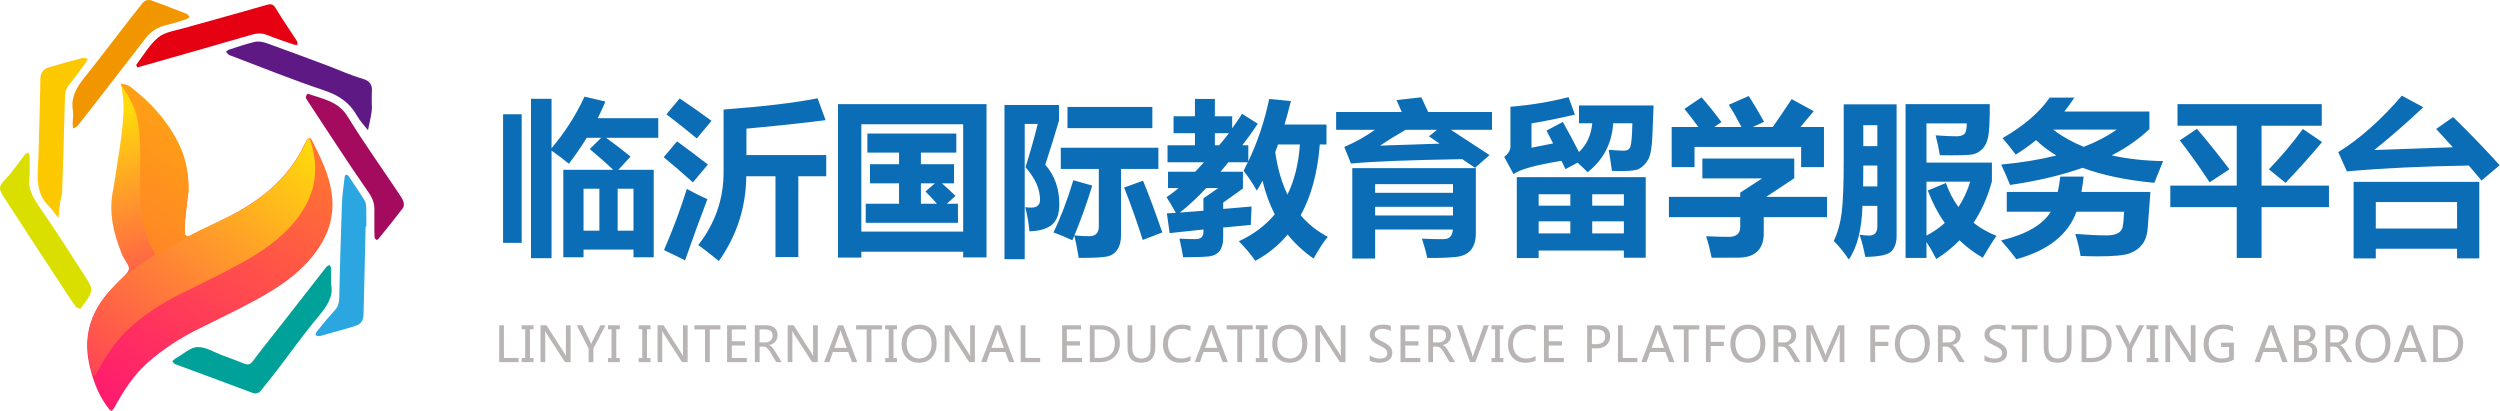 <svg width="359" height="59" viewBox="0 0 359 59" fill="none" xmlns="http://www.w3.org/2000/svg">
<path d="M80.891 24.379H88.062C87.031 23.41 85.906 22.418 84.688 21.402L86.34 19.785H84.254C83.488 21.043 82.633 22.285 81.688 23.512C80.984 22.926 80.156 22.297 79.203 21.625V37.082H76.25V14.184H79.203V21.285C81.102 19.043 82.68 16.574 83.938 13.879L86.938 14.582C86.602 15.387 86.234 16.184 85.836 16.973H94.531V19.785H87.031C88.156 20.59 89.328 21.488 90.547 22.48L88.801 24.379H93.875V36.941H90.969V35.84H83.797V36.941H80.891V24.379ZM83.797 33.121H86.07V27.098H83.797V33.121ZM90.969 27.098H88.695V33.121H90.969V27.098ZM72.242 16.41H74.914V34.879H72.242V16.41ZM118.648 25.316H114.641V36.918H111.359V25.316H107.164C107.117 29.785 105.805 33.84 103.227 37.48C102.102 36.559 101.117 35.793 100.273 35.184C102.695 32.074 103.906 28.59 103.906 24.73V15.73C109.703 15.293 114.203 14.754 117.406 14.113L118.555 17.254C115.273 17.676 111.484 18.082 107.188 18.473V22.27H118.648V25.316ZM98.633 27.121C99.602 27.668 100.586 28.16 101.586 28.598C100.508 31.41 99.438 34.34 98.375 37.387C97.734 37.059 96.727 36.566 95.352 35.91C96.633 32.957 97.727 30.027 98.633 27.121ZM97.227 20.301C98.648 21.332 100.125 22.441 101.656 23.629L99.5 26.184C97.859 24.715 96.461 23.512 95.305 22.574L97.227 20.301ZM97.602 14.137C98.945 15.027 100.469 16.098 102.172 17.348L100.062 19.879C98.703 18.754 97.25 17.598 95.703 16.41L97.602 14.137ZM120.336 36.988V14.957H141.664V36.965H138.312V36.145H123.688V36.988H120.336ZM138.312 17.84H123.688V33.262H138.312V17.84ZM137 26.324H135.254C135.902 26.887 136.555 27.488 137.211 28.129L135.969 29.254H137.562V31.996H124.32V29.254H129.102V26.324H124.93V23.582H129.102V21.918H124.555V19.176H137.328V21.918H132.242V23.582H137V26.324ZM132.898 27.496L134.258 26.324H132.242V29.254H134.539C133.922 28.551 133.375 27.965 132.898 27.496ZM150.102 23.652C151.445 25.184 152.117 27.074 152.117 29.324C152.117 30.707 151.762 31.691 151.051 32.277C150.34 32.863 149.266 33.176 147.828 33.215C147.703 31.934 147.5 30.777 147.219 29.746C147.531 29.793 147.812 29.816 148.062 29.816C148.922 29.816 149.352 29.441 149.352 28.691C149.352 27.16 148.656 25.598 147.266 24.004C147.953 21.816 148.539 19.746 149.023 17.793H147.148V37.223H144.242V15.074H152.07V17.324C151.539 19.152 150.883 21.262 150.102 23.652ZM153.289 15.355H165.477V18.402H153.289V15.355ZM154.133 25.879L156.852 26.652C156.031 29.285 155.176 31.668 154.285 33.801C154.996 33.879 155.703 33.918 156.406 33.918C157.328 33.918 157.789 33.449 157.789 32.512V24.262H152.328V21.215H166.344V24.262H160.977V33.801C160.977 34.66 160.801 35.344 160.449 35.852C160.105 36.367 159.633 36.691 159.031 36.824C158.438 36.965 157.062 37.035 154.906 37.035C154.719 35.871 154.508 34.805 154.273 33.836L153.992 34.504C153.07 34.066 152.164 33.691 151.273 33.379C152.305 31.27 153.258 28.77 154.133 25.879ZM164.141 25.949C165 28.043 165.922 30.52 166.906 33.379L164.094 34.457C163.219 31.707 162.328 29.199 161.422 26.934L164.141 25.949ZM178.484 24.66V27.074L175.648 29.09V30.004C177.039 29.895 178.398 29.777 179.727 29.652C179.664 30.793 179.625 31.676 179.609 32.301C178.219 32.426 176.898 32.551 175.648 32.676V34.27C175.617 35.816 174.93 36.668 173.586 36.824C172.742 36.902 171.516 36.941 169.906 36.941C169.75 36.051 169.57 35.16 169.367 34.27C170.367 34.316 171.156 34.34 171.734 34.34C172.453 34.324 172.812 33.98 172.812 33.309V32.957C171.062 33.129 169.445 33.301 167.961 33.473L167.562 30.637C168 30.621 168.43 30.598 168.852 30.566C168.383 29.723 167.938 28.973 167.516 28.316C168.188 27.863 168.766 27.426 169.25 27.004H167.727V24.66H171.641C172.031 24.254 172.445 23.801 172.883 23.301H167.656V20.863H171.594V19.129H168.523V16.691H171.594V14.207H174.453V16.691H176.938V18.426C177.375 17.832 177.852 17.137 178.367 16.34L180.617 17.77C179.852 18.926 179.109 19.957 178.391 20.863H179.258V23.184C180.602 20.34 181.602 17.348 182.258 14.207L185.375 14.512C185.078 15.699 184.773 16.824 184.461 17.887H190.484V20.746H189.523C189.211 24.762 188.297 28.152 186.781 30.918C187.859 32.184 189.156 33.215 190.672 34.012C190.109 34.652 189.43 35.691 188.633 37.129C187.211 36.145 185.969 34.996 184.906 33.684C183.625 35.215 182.078 36.473 180.266 37.457C179.562 36.457 178.773 35.52 177.898 34.645C179.992 33.676 181.711 32.387 183.055 30.777C182.305 29.324 181.719 27.715 181.297 25.949C181.031 26.465 180.758 26.941 180.477 27.379C179.961 26.441 179.328 25.488 178.578 24.52C178.781 24.129 178.984 23.723 179.188 23.301H176.398C176.008 23.77 175.633 24.223 175.273 24.66H178.484ZM183.125 21.848C183.453 24.16 184.039 26.191 184.883 27.941C185.883 25.895 186.477 23.496 186.664 20.746H183.523C183.398 21.121 183.266 21.488 183.125 21.848ZM176.469 19.129H174.453V20.863H175.062C175.531 20.332 176 19.754 176.469 19.129ZM169.438 30.52L172.812 30.262V28.48L174.945 27.004H173.211C171.977 28.332 170.719 29.504 169.438 30.52ZM197.469 37.129H194.188V24.145H211.93V33.496C211.93 35.559 210.984 36.691 209.094 36.895C207.75 37.02 206.367 37.066 204.945 37.035C204.789 36.254 204.539 35.332 204.195 34.27C205.367 34.332 206.398 34.355 207.289 34.34C208.133 34.34 208.578 33.879 208.625 32.957H197.469V37.129ZM191.867 16.082H201.289C201.039 15.52 200.789 14.949 200.539 14.371L204.102 13.973C204.367 14.535 204.695 15.238 205.086 16.082H214.25V18.637H208.344C210.828 20.262 212.68 21.473 213.898 22.27L211.812 24.098C211.234 23.707 210.625 23.293 209.984 22.855C202.266 22.98 196.938 23.191 194 23.488L193.039 21.098C194.57 20.457 196.039 19.637 197.445 18.637H191.867V16.082ZM205.203 19.574L206.352 18.637H201.852C200.492 19.418 199.266 20.176 198.172 20.91C200.266 20.848 203.117 20.754 206.727 20.629C206.227 20.285 205.719 19.934 205.203 19.574ZM197.469 27.684H208.648V26.441H197.469V27.684ZM197.469 30.941H208.648V29.699H197.469V30.941ZM216.898 15.332C219.867 15.082 222.648 14.621 225.242 13.949L226.156 16.457C224.109 16.941 222.031 17.363 219.922 17.723V21.215L223.027 20.594C222.715 19.969 222.398 19.355 222.078 18.754L224.422 17.512C225.188 18.863 225.961 20.305 226.742 21.836C227.844 20.805 228.48 19.426 228.652 17.699H226.742V15.145H237.453L237.289 19.328C237.227 21.125 237.02 22.324 236.668 22.926C236.324 23.52 235.895 23.957 235.379 24.238C234.863 24.52 233.562 24.621 231.477 24.543C231.32 23.434 231.164 22.426 231.008 21.52C232.102 21.598 232.832 21.637 233.199 21.637C233.684 21.637 233.996 21.434 234.137 21.027C234.277 20.613 234.367 19.504 234.406 17.699H231.652C231.465 20.613 230.242 22.957 227.984 24.73C227.5 24.246 227.02 23.789 226.543 23.359L224.797 24.285L224.234 23.09C220.445 23.715 218.148 24.355 217.344 25.012L216.008 22.527C216.539 22.137 216.836 21.676 216.898 21.145V15.332ZM217.812 25.434H236.328V37.012H233.188V35.98H220.953V37.059H217.812V25.434ZM233.188 27.895H228.641V29.535H233.188V27.895ZM220.953 29.535H225.5V27.895H220.953V29.535ZM228.641 33.52H233.188V31.785H228.641V33.52ZM220.953 33.52H225.5V31.785H220.953V33.52ZM244.344 13.973C245.281 15.035 246.234 16.223 247.203 17.535L246.16 18.238H250.074C249.418 16.98 248.812 15.918 248.258 15.051L251.117 13.785C251.742 14.738 252.477 15.973 253.32 17.488L251.703 18.238H254.574C255.645 16.699 256.547 15.363 257.281 14.23L260.445 15.965L258.547 18.238H261.922V24.004H258.641V21.098H243.336V24.004H240.055V18.238H243.887C243.199 17.293 242.531 16.426 241.883 15.637L244.344 13.973ZM239.656 28.27H249.898V27.66L253.039 25.621H244.461V22.762H257.656V25.598L253.625 28.27H262.367V31.176H253.273V33.566C253.273 34.645 252.973 35.484 252.371 36.086C251.77 36.688 250.848 36.992 249.605 37C248.371 37.008 247.102 37.012 245.797 37.012C245.578 35.934 245.312 34.902 245 33.918C246.188 33.98 247.273 34.012 248.258 34.012C249.352 34.012 249.898 33.535 249.898 32.582V31.176H239.656V28.27ZM286.039 23.348V26.043C285.43 28.277 284.551 30.262 283.402 31.996C284.363 32.754 285.461 33.379 286.695 33.871C286.07 34.762 285.414 35.809 284.727 37.012C283.5 36.309 282.387 35.473 281.387 34.504C280.402 35.52 279.289 36.418 278.047 37.199C277.633 36.371 277.164 35.555 276.641 34.75V37.035H273.641V14.957H285.734C285.734 17.355 285.656 18.922 285.5 19.656C285.352 20.383 285.078 20.957 284.68 21.379C284.281 21.793 283.805 22.059 283.25 22.176C282.695 22.285 281.133 22.324 278.562 22.293C278.422 21.371 278.219 20.418 277.953 19.434C279.305 19.527 280.305 19.574 280.953 19.574C281.398 19.574 281.754 19.48 282.02 19.293C282.293 19.098 282.43 18.574 282.43 17.723H276.641V23.348H286.039ZM279.43 26.277C279.891 27.574 280.492 28.727 281.234 29.734C281.945 28.664 282.508 27.449 282.922 26.09H276.641V33.836C277.617 33.32 278.492 32.715 279.266 32.02C278.297 30.645 277.484 29.09 276.828 27.355L279.43 26.277ZM265.484 37.27C264.828 36.27 264.109 35.379 263.328 34.598C263.914 33.363 264.297 31.98 264.477 30.449C264.664 28.918 264.758 26.426 264.758 22.973V14.98H272.352V33.918C272.352 34.793 272.121 35.5 271.66 36.039C271.199 36.578 269.93 36.863 267.852 36.895C267.648 35.754 267.375 34.691 267.031 33.707C267.547 33.785 268.023 33.824 268.461 33.824C269.211 33.824 269.586 33.371 269.586 32.465V29.559H267.453C267.344 32.973 266.688 35.543 265.484 37.27ZM269.586 17.98H267.57V20.98H269.586V17.98ZM267.547 26.77H269.586V23.77H267.57C267.57 24.855 267.562 25.855 267.547 26.77ZM308.656 16.012V18.543C307.156 19.965 305.352 21.223 303.242 22.316C305.461 22.809 307.922 23.082 310.625 23.137C310.141 24.293 309.719 25.332 309.359 26.254C305.359 25.879 301.926 25.16 299.059 24.098C296.035 25.168 292.562 25.988 288.641 26.559C288.312 25.73 287.891 24.754 287.375 23.629C290.289 23.355 292.93 22.922 295.297 22.328C294.195 21.664 293.223 20.93 292.379 20.125C291.465 20.867 290.492 21.559 289.461 22.199C288.93 21.48 288.297 20.691 287.562 19.832C290.594 18.098 292.852 16.16 294.336 14.02H297.875C297.43 14.707 296.953 15.371 296.445 16.012H308.656ZM299.223 21.086C301.027 20.391 302.609 19.566 303.969 18.613H294.84C296.121 19.598 297.582 20.422 299.223 21.086ZM295.859 25.363H299.211C299.133 26.113 299.027 26.848 298.895 27.566H308.797L308.398 32.91C308.32 33.801 308.059 34.535 307.613 35.113C307.168 35.691 306.559 36.117 305.785 36.391C305.012 36.672 303.496 36.812 301.238 36.812C300.457 36.812 299.633 36.793 298.766 36.754C298.625 35.832 298.375 34.777 298.016 33.59C299.742 33.73 301.25 33.801 302.539 33.801C303.211 33.801 303.734 33.699 304.109 33.496C304.484 33.293 304.715 33.008 304.801 32.641C304.895 32.273 304.969 31.527 305.023 30.402H298.18C296.984 33.699 294.109 35.973 289.555 37.223C288.945 36.395 288.211 35.496 287.352 34.527C290.945 33.668 293.328 32.293 294.5 30.402H288.172V27.566H295.496C295.645 26.879 295.766 26.145 295.859 25.363ZM311.656 26.652H321.195V18.051H312.688V14.957H333.406V18.051H324.758V26.652H334.438V29.746H324.758V37.035H321.195V29.746H311.656V26.652ZM313.016 20.16L315.477 18.496C316.977 20.246 318.531 22.184 320.141 24.309L317.305 26.184C315.727 23.793 314.297 21.785 313.016 20.16ZM333.453 20.395C331.797 22.379 330.047 24.332 328.203 26.254L325.812 24.309C327.625 22.434 329.25 20.504 330.688 18.52L333.453 20.395ZM352.273 16.809C354.68 19.152 356.906 21.457 358.953 23.723L356.352 25.926L354.523 23.77C347.805 23.879 341.969 24.16 337.016 24.613L335.773 21.848C338.852 19.941 341.898 17.238 344.914 13.738L347.984 15.402C345.766 17.496 343.422 19.543 340.953 21.543L352.227 21.145L349.836 18.52L352.273 16.809ZM337.977 37.105V26.113H356.023V37.105H352.836V35.723H341.164V37.105H337.977ZM352.836 29.02H341.164V32.816H352.836V29.02Z" fill="#0B6DB6"/>
<path d="M74.476 52H71.684V46.706H72.367V51.395H74.476V52ZM76.612 47.283H76.103V51.422H76.612V52H74.91V51.422H75.419V47.283H74.91V46.706H76.612V47.283ZM81.941 52H81.131L78.468 47.881C78.393 47.765 78.332 47.65 78.287 47.536H78.266C78.285 47.655 78.294 47.902 78.294 48.278V52H77.617V46.706H78.475L81.066 50.752C81.189 50.944 81.262 51.066 81.284 51.118H81.298C81.275 50.968 81.264 50.71 81.264 50.346V46.706H81.941V52ZM86.955 46.706L85.212 50.052V52H84.525V50.069L82.826 46.706H83.609L84.754 49.05C84.756 49.053 84.798 49.165 84.88 49.389H84.89C84.918 49.293 84.964 49.181 85.03 49.054L86.227 46.706H86.955ZM89.009 47.283H88.499V51.422H89.009V52H87.307V51.422H87.816V47.283H87.307V46.706H89.009V47.283ZM93.418 47.283H92.908V51.422H93.418V52H91.716V51.422H92.225V47.283H91.716V46.706H93.418V47.283ZM98.746 52H97.936L95.273 47.881C95.198 47.765 95.138 47.65 95.092 47.536H95.072C95.09 47.655 95.099 47.902 95.099 48.278V52H94.422V46.706H95.28L97.871 50.752C97.994 50.944 98.067 51.066 98.09 51.118H98.103C98.081 50.968 98.069 50.71 98.069 50.346V46.706H98.746V52ZM103.456 47.314H101.928V52H101.241V47.314H99.72V46.706H103.456V47.314ZM107.257 52H104.409V46.706H107.137V47.314H105.093V49.009H106.987V49.614H105.093V51.395H107.257V52ZM112.264 52H111.457L110.579 50.53C110.403 50.236 110.243 50.037 110.097 49.932C109.951 49.825 109.777 49.772 109.574 49.772H109.082V52H108.398V46.706H110.011C110.526 46.706 110.93 46.83 111.221 47.078C111.513 47.327 111.659 47.674 111.659 48.121C111.659 48.854 111.267 49.331 110.483 49.549V49.566C110.629 49.628 110.754 49.716 110.859 49.83C110.966 49.944 111.104 50.138 111.273 50.414L112.264 52ZM109.082 47.304V49.173H109.888C110.2 49.173 110.453 49.082 110.647 48.9C110.843 48.718 110.941 48.478 110.941 48.182C110.941 47.906 110.852 47.691 110.674 47.536C110.497 47.381 110.238 47.304 109.899 47.304H109.082ZM117.435 52H116.625L113.962 47.881C113.887 47.765 113.827 47.65 113.781 47.536H113.761C113.779 47.655 113.788 47.902 113.788 48.278V52H113.111V46.706H113.969L116.56 50.752C116.683 50.944 116.756 51.066 116.779 51.118H116.792C116.77 50.968 116.758 50.71 116.758 50.346V46.706H117.435V52ZM123.105 52H122.35L121.81 50.551H119.605L119.096 52H118.341L120.357 46.706H121.089L123.105 52ZM121.598 49.953L120.798 47.752C120.773 47.681 120.746 47.558 120.716 47.382H120.699C120.674 47.542 120.645 47.665 120.614 47.752L119.821 49.953H121.598ZM126.667 47.314H125.139V52H124.452V47.314H122.931V46.706H126.667V47.314ZM128.813 47.283H128.304V51.422H128.813V52H127.111V51.422H127.62V47.283H127.111V46.706H128.813V47.283ZM129.476 49.416C129.476 48.562 129.707 47.881 130.17 47.376C130.632 46.87 131.259 46.617 132.05 46.617C132.786 46.617 133.378 46.864 133.827 47.358C134.276 47.853 134.5 48.497 134.5 49.29C134.5 50.149 134.27 50.83 133.81 51.334C133.35 51.837 132.734 52.089 131.964 52.089C131.212 52.089 130.61 51.842 130.156 51.347C129.703 50.853 129.476 50.209 129.476 49.416ZM130.194 49.361C130.194 50.002 130.357 50.516 130.683 50.903C131.011 51.288 131.438 51.48 131.964 51.48C132.529 51.48 132.973 51.296 133.294 50.927C133.617 50.555 133.779 50.037 133.779 49.372C133.779 48.688 133.621 48.16 133.304 47.789C132.99 47.418 132.558 47.232 132.009 47.232C131.469 47.232 131.031 47.428 130.696 47.82C130.361 48.212 130.194 48.726 130.194 49.361ZM139.99 52H139.179L136.517 47.881C136.442 47.765 136.381 47.65 136.336 47.536H136.315C136.333 47.655 136.343 47.902 136.343 48.278V52H135.666V46.706H136.524L139.115 50.752C139.238 50.944 139.31 51.066 139.333 51.118H139.347C139.324 50.968 139.313 50.71 139.313 50.346V46.706H139.99V52ZM145.66 52H144.904L144.364 50.551H142.16L141.651 52H140.895L142.912 46.706H143.643L145.66 52ZM144.152 49.953L143.353 47.752C143.328 47.681 143.3 47.558 143.271 47.382H143.254C143.228 47.542 143.2 47.665 143.168 47.752L142.375 49.953H144.152ZM149.361 52H146.569V46.706H147.252V51.395H149.361V52ZM155.363 52H152.516V46.706H155.243V47.314H153.199V49.009H155.093V49.614H153.199V51.395H155.363V52ZM156.504 52V46.706H158.015C158.817 46.706 159.484 46.939 160.015 47.406C160.548 47.873 160.815 48.5 160.815 49.286C160.815 50.106 160.548 50.764 160.015 51.258C159.484 51.753 158.799 52 157.961 52H156.504ZM157.188 47.314V51.395H157.957C158.629 51.395 159.153 51.212 159.529 50.845C159.908 50.478 160.097 49.964 160.097 49.303C160.097 48.642 159.903 48.146 159.516 47.813C159.128 47.48 158.619 47.314 157.988 47.314H157.188ZM165.9 49.843C165.9 51.34 165.221 52.089 163.863 52.089C162.562 52.089 161.912 51.367 161.912 49.922V46.706H162.595V49.891C162.595 50.951 163.039 51.48 163.928 51.48C164.787 51.48 165.217 50.968 165.217 49.942V46.706H165.9V49.843ZM170.969 51.781C170.579 51.986 170.091 52.089 169.503 52.089C168.744 52.089 168.138 51.849 167.684 51.368C167.231 50.885 167.004 50.247 167.004 49.454C167.004 48.601 167.259 47.916 167.77 47.396C168.28 46.877 168.928 46.617 169.715 46.617C170.22 46.617 170.639 46.688 170.969 46.832V47.546C170.591 47.337 170.175 47.232 169.721 47.232C169.131 47.232 168.651 47.429 168.279 47.823C167.908 48.215 167.722 48.745 167.722 49.413C167.722 50.046 167.895 50.55 168.241 50.923C168.588 51.295 169.041 51.48 169.602 51.48C170.126 51.48 170.582 51.362 170.969 51.125V51.781ZM176.328 52H175.573L175.033 50.551H172.828L172.319 52H171.564L173.58 46.706H174.312L176.328 52ZM174.821 49.953L174.021 47.752C173.996 47.681 173.969 47.558 173.939 47.382H173.922C173.897 47.542 173.868 47.665 173.837 47.752L173.044 49.953H174.821ZM179.89 47.314H178.362V52H177.675V47.314H176.154V46.706H179.89V47.314ZM182.036 47.283H181.527V51.422H182.036V52H180.334V51.422H180.843V47.283H180.334V46.706H182.036V47.283ZM182.699 49.416C182.699 48.562 182.93 47.881 183.393 47.376C183.855 46.87 184.482 46.617 185.273 46.617C186.009 46.617 186.601 46.864 187.05 47.358C187.499 47.853 187.723 48.497 187.723 49.29C187.723 50.149 187.493 50.83 187.033 51.334C186.573 51.837 185.957 52.089 185.187 52.089C184.435 52.089 183.833 51.842 183.379 51.347C182.926 50.853 182.699 50.209 182.699 49.416ZM183.417 49.361C183.417 50.002 183.58 50.516 183.905 50.903C184.234 51.288 184.661 51.48 185.187 51.48C185.752 51.48 186.196 51.296 186.517 50.927C186.84 50.555 187.002 50.037 187.002 49.372C187.002 48.688 186.844 48.16 186.527 47.789C186.213 47.418 185.781 47.232 185.232 47.232C184.692 47.232 184.254 47.428 183.919 47.82C183.584 48.212 183.417 48.726 183.417 49.361ZM193.212 52H192.402L189.74 47.881C189.665 47.765 189.604 47.65 189.559 47.536H189.538C189.556 47.655 189.566 47.902 189.566 48.278V52H188.889V46.706H189.747L192.337 50.752C192.461 50.944 192.533 51.066 192.556 51.118H192.57C192.547 50.968 192.536 50.71 192.536 50.346V46.706H193.212V52ZM196.688 51.005C196.85 51.147 197.067 51.263 197.338 51.354C197.609 51.445 197.866 51.491 198.11 51.491C198.853 51.491 199.224 51.226 199.224 50.698C199.224 50.55 199.185 50.416 199.105 50.298C199.025 50.179 198.916 50.075 198.777 49.983C198.638 49.892 198.377 49.752 197.994 49.563C197.463 49.299 197.113 49.054 196.945 48.828C196.776 48.6 196.692 48.34 196.692 48.049C196.692 47.609 196.868 47.26 197.221 47.003C197.575 46.745 198.02 46.617 198.558 46.617C199.084 46.617 199.471 46.681 199.717 46.808V47.553C199.398 47.332 198.994 47.222 198.507 47.222C198.183 47.222 197.919 47.29 197.714 47.427C197.511 47.561 197.409 47.749 197.409 47.991C197.409 48.205 197.48 48.379 197.621 48.514C197.763 48.648 198.069 48.831 198.541 49.064C199.06 49.312 199.424 49.561 199.631 49.809C199.839 50.057 199.942 50.337 199.942 50.647C199.942 51.111 199.774 51.468 199.436 51.716C199.099 51.965 198.631 52.089 198.032 52.089C197.822 52.089 197.577 52.059 197.297 52C197.019 51.943 196.816 51.871 196.688 51.785V51.005ZM203.962 52H201.114V46.706H203.842V47.314H201.798V49.009H203.692V49.614H201.798V51.395H203.962V52ZM208.969 52H208.162L207.284 50.53C207.108 50.236 206.948 50.037 206.802 49.932C206.656 49.825 206.482 49.772 206.279 49.772H205.787V52H205.103V46.706H206.716C207.231 46.706 207.635 46.83 207.926 47.078C208.218 47.327 208.364 47.674 208.364 48.121C208.364 48.854 207.972 49.331 207.188 49.549V49.566C207.334 49.628 207.459 49.716 207.564 49.83C207.671 49.944 207.809 50.138 207.978 50.414L208.969 52ZM205.787 47.304V49.173H206.593C206.905 49.173 207.158 49.082 207.352 48.9C207.548 48.718 207.646 48.478 207.646 48.182C207.646 47.906 207.557 47.691 207.379 47.536C207.202 47.381 206.943 47.304 206.604 47.304H205.787ZM213.805 46.706L211.86 52H211.101L209.194 46.706H209.953L211.378 50.845C211.426 50.981 211.461 51.14 211.484 51.32H211.501C211.52 51.163 211.559 51.002 211.621 50.838L213.074 46.706H213.805ZM215.886 47.283H215.377V51.422H215.886V52H214.184V51.422H214.694V47.283H214.184V46.706H215.886V47.283ZM220.514 51.781C220.125 51.986 219.636 52.089 219.048 52.089C218.289 52.089 217.683 51.849 217.23 51.368C216.776 50.885 216.549 50.247 216.549 49.454C216.549 48.601 216.805 47.916 217.315 47.396C217.825 46.877 218.474 46.617 219.26 46.617C219.766 46.617 220.184 46.688 220.514 46.832V47.546C220.136 47.337 219.72 47.232 219.267 47.232C218.677 47.232 218.196 47.429 217.824 47.823C217.453 48.215 217.267 48.745 217.267 49.413C217.267 50.046 217.44 50.55 217.787 50.923C218.133 51.295 218.587 51.48 219.147 51.48C219.671 51.48 220.127 51.362 220.514 51.125V51.781ZM224.561 52H221.714V46.706H224.441V47.314H222.397V49.009H224.291V49.614H222.397V51.395H224.561V52ZM228.597 50.021V52H227.914V46.706H229.418C229.99 46.706 230.433 46.843 230.747 47.119C231.064 47.395 231.222 47.789 231.222 48.302C231.222 48.821 231.038 49.243 230.669 49.566C230.299 49.888 229.838 50.039 229.284 50.021H228.597ZM228.597 47.307V49.419H229.23C229.647 49.419 229.963 49.326 230.18 49.139C230.396 48.95 230.505 48.68 230.505 48.329C230.505 47.648 230.101 47.307 229.295 47.307H228.597ZM235.132 52H232.34V46.706H233.023V51.395H235.132V52ZM240.454 52H239.699L239.159 50.551H236.954L236.445 52H235.689L237.706 46.706H238.437L240.454 52ZM238.947 49.953L238.147 47.752C238.122 47.681 238.094 47.558 238.065 47.382H238.048C238.023 47.542 237.994 47.665 237.962 47.752L237.169 49.953H238.947ZM244.015 47.314H242.488V52H241.801V47.314H240.28V46.706H244.015V47.314ZM247.696 47.314H245.652V49.084H247.546V49.686H245.652V52H244.969V46.706H247.696V47.314ZM248.486 49.416C248.486 48.562 248.717 47.881 249.18 47.376C249.642 46.87 250.269 46.617 251.06 46.617C251.796 46.617 252.388 46.864 252.837 47.358C253.286 47.853 253.51 48.497 253.51 49.29C253.51 50.149 253.28 50.83 252.82 51.334C252.36 51.837 251.744 52.089 250.974 52.089C250.222 52.089 249.619 51.842 249.166 51.347C248.713 50.853 248.486 50.209 248.486 49.416ZM249.204 49.361C249.204 50.002 249.367 50.516 249.692 50.903C250.02 51.288 250.448 51.48 250.974 51.48C251.539 51.48 251.982 51.296 252.304 50.927C252.627 50.555 252.789 50.037 252.789 49.372C252.789 48.688 252.631 48.16 252.314 47.789C251.999 47.418 251.568 47.232 251.019 47.232C250.479 47.232 250.041 47.428 249.706 47.82C249.371 48.212 249.204 48.726 249.204 49.361ZM258.541 52H257.735L256.856 50.53C256.681 50.236 256.52 50.037 256.374 49.932C256.229 49.825 256.054 49.772 255.851 49.772H255.359V52H254.676V46.706H256.289C256.804 46.706 257.207 46.83 257.499 47.078C257.791 47.327 257.936 47.674 257.936 48.121C257.936 48.854 257.544 49.331 256.761 49.549V49.566C256.906 49.628 257.032 49.716 257.137 49.83C257.244 49.944 257.382 50.138 257.55 50.414L258.541 52ZM255.359 47.304V49.173H256.166C256.478 49.173 256.731 49.082 256.925 48.9C257.121 48.718 257.219 48.478 257.219 48.182C257.219 47.906 257.13 47.691 256.952 47.536C256.774 47.381 256.516 47.304 256.176 47.304H255.359ZM264.177 52V48.493C264.177 48.204 264.195 47.856 264.229 47.451H264.212C264.152 47.706 264.1 47.884 264.054 47.984L262.308 52H261.928L260.185 48.015C260.144 47.923 260.092 47.736 260.028 47.451H260.008C260.03 47.697 260.042 48.054 260.042 48.524V52H259.389V46.706H260.315L261.877 50.335C261.996 50.613 262.074 50.83 262.113 50.985H262.137C262.255 50.659 262.339 50.438 262.386 50.322L263.976 46.706H264.858V52H264.177ZM271.31 47.314H269.267V49.084H271.16V49.686H269.267V52H268.583V46.706H271.31V47.314ZM272.1 49.416C272.1 48.562 272.331 47.881 272.794 47.376C273.256 46.87 273.883 46.617 274.674 46.617C275.41 46.617 276.002 46.864 276.451 47.358C276.9 47.853 277.124 48.497 277.124 49.29C277.124 50.149 276.894 50.83 276.434 51.334C275.974 51.837 275.358 52.089 274.588 52.089C273.836 52.089 273.234 51.842 272.78 51.347C272.327 50.853 272.1 50.209 272.1 49.416ZM272.818 49.361C272.818 50.002 272.981 50.516 273.306 50.903C273.635 51.288 274.062 51.48 274.588 51.48C275.153 51.48 275.596 51.296 275.918 50.927C276.241 50.555 276.403 50.037 276.403 49.372C276.403 48.688 276.245 48.16 275.928 47.789C275.614 47.418 275.182 47.232 274.633 47.232C274.093 47.232 273.655 47.428 273.32 47.82C272.985 48.212 272.818 48.726 272.818 49.361ZM282.155 52H281.349L280.47 50.53C280.295 50.236 280.134 50.037 279.988 49.932C279.843 49.825 279.668 49.772 279.465 49.772H278.973V52H278.29V46.706H279.903C280.418 46.706 280.821 46.83 281.113 47.078C281.405 47.327 281.55 47.674 281.55 48.121C281.55 48.854 281.159 49.331 280.375 49.549V49.566C280.52 49.628 280.646 49.716 280.751 49.83C280.858 49.944 280.996 50.138 281.164 50.414L282.155 52ZM278.973 47.304V49.173H279.78C280.092 49.173 280.345 49.082 280.539 48.9C280.735 48.718 280.833 48.478 280.833 48.182C280.833 47.906 280.744 47.691 280.566 47.536C280.388 47.381 280.13 47.304 279.79 47.304H278.973ZM284.968 51.005C285.13 51.147 285.346 51.263 285.618 51.354C285.889 51.445 286.146 51.491 286.39 51.491C287.133 51.491 287.504 51.226 287.504 50.698C287.504 50.55 287.464 50.416 287.385 50.298C287.305 50.179 287.196 50.075 287.057 49.983C286.918 49.892 286.657 49.752 286.274 49.563C285.743 49.299 285.393 49.054 285.224 48.828C285.056 48.6 284.972 48.34 284.972 48.049C284.972 47.609 285.148 47.26 285.501 47.003C285.855 46.745 286.3 46.617 286.838 46.617C287.364 46.617 287.75 46.681 287.996 46.808V47.553C287.677 47.332 287.274 47.222 286.786 47.222C286.463 47.222 286.199 47.29 285.994 47.427C285.791 47.561 285.689 47.749 285.689 47.991C285.689 48.205 285.76 48.379 285.901 48.514C286.043 48.648 286.349 48.831 286.821 49.064C287.34 49.312 287.704 49.561 287.911 49.809C288.118 50.057 288.222 50.337 288.222 50.647C288.222 51.111 288.053 51.468 287.716 51.716C287.379 51.965 286.911 52.089 286.311 52.089C286.102 52.089 285.857 52.059 285.577 52C285.299 51.943 285.096 51.871 284.968 51.785V51.005ZM292.593 47.314H291.066V52H290.379V47.314H288.858V46.706H292.593V47.314ZM297.471 49.843C297.471 51.34 296.792 52.089 295.434 52.089C294.133 52.089 293.482 51.367 293.482 49.922V46.706H294.166V49.891C294.166 50.951 294.61 51.48 295.499 51.48C296.358 51.48 296.787 50.968 296.787 49.942V46.706H297.471V49.843ZM298.916 52V46.706H300.427C301.229 46.706 301.896 46.939 302.427 47.406C302.96 47.873 303.227 48.5 303.227 49.286C303.227 50.106 302.96 50.764 302.427 51.258C301.896 51.753 301.211 52 300.372 52H298.916ZM299.6 47.314V51.395H300.369C301.041 51.395 301.565 51.212 301.941 50.845C302.32 50.478 302.509 49.964 302.509 49.303C302.509 48.642 302.315 48.146 301.928 47.813C301.54 47.48 301.031 47.314 300.4 47.314H299.6ZM307.892 46.706L306.149 50.052V52H305.462V50.069L303.763 46.706H304.546L305.691 49.05C305.693 49.053 305.735 49.165 305.817 49.389H305.827C305.855 49.293 305.901 49.181 305.968 49.054L307.164 46.706H307.892ZM309.946 47.283H309.437V51.422H309.946V52H308.244V51.422H308.753V47.283H308.244V46.706H309.946V47.283ZM315.274 52H314.464L311.802 47.881C311.727 47.765 311.666 47.65 311.621 47.536H311.6C311.618 47.655 311.627 47.902 311.627 48.278V52H310.951V46.706H311.809L314.399 50.752C314.522 50.944 314.595 51.066 314.618 51.118H314.632C314.609 50.968 314.598 50.71 314.598 50.346V46.706H315.274V52ZM320.787 51.638C320.259 51.938 319.662 52.089 318.996 52.089C318.231 52.089 317.613 51.847 317.144 51.364C316.677 50.879 316.443 50.232 316.443 49.423C316.443 48.605 316.702 47.933 317.219 47.406C317.736 46.88 318.399 46.617 319.208 46.617C319.78 46.617 320.265 46.708 320.661 46.89V47.628C320.237 47.362 319.732 47.228 319.147 47.228C318.57 47.228 318.095 47.426 317.722 47.82C317.348 48.214 317.161 48.734 317.161 49.378C317.161 50.041 317.333 50.558 317.677 50.927C318.021 51.296 318.486 51.48 319.072 51.48C319.475 51.48 319.818 51.403 320.1 51.248V49.816H318.952V49.211H320.787V51.638ZM328.505 52H327.75L327.21 50.551H325.005L324.496 52H323.74L325.757 46.706H326.488L328.505 52ZM326.998 49.953L326.198 47.752C326.173 47.681 326.145 47.558 326.116 47.382H326.099C326.074 47.542 326.045 47.665 326.013 47.752L325.22 49.953H326.998ZM329.414 52V46.706H330.969C331.434 46.706 331.805 46.817 332.083 47.041C332.361 47.262 332.5 47.556 332.5 47.922C332.5 48.214 332.417 48.471 332.251 48.695C332.087 48.918 331.86 49.077 331.571 49.17V49.184C331.931 49.225 332.218 49.361 332.432 49.594C332.649 49.824 332.757 50.117 332.757 50.472C332.757 50.928 332.593 51.297 332.265 51.58C331.939 51.86 331.521 52 331.01 52H329.414ZM330.098 47.304V48.961H330.72C331.05 48.961 331.309 48.882 331.496 48.722C331.685 48.56 331.779 48.337 331.779 48.052C331.779 47.553 331.447 47.304 330.781 47.304H330.098ZM330.098 49.556V51.402H330.918C331.276 51.402 331.551 51.32 331.745 51.156C331.941 50.989 332.039 50.759 332.039 50.465C332.039 49.859 331.628 49.556 330.805 49.556H330.098ZM337.815 52H337.009L336.13 50.53C335.955 50.236 335.794 50.037 335.648 49.932C335.502 49.825 335.328 49.772 335.125 49.772H334.633V52H333.95V46.706H335.563C336.078 46.706 336.481 46.83 336.773 47.078C337.064 47.327 337.21 47.674 337.21 48.121C337.21 48.854 336.818 49.331 336.034 49.549V49.566C336.18 49.628 336.306 49.716 336.41 49.83C336.518 49.944 336.655 50.138 336.824 50.414L337.815 52ZM334.633 47.304V49.173H335.44C335.752 49.173 336.005 49.082 336.199 48.9C336.395 48.718 336.492 48.478 336.492 48.182C336.492 47.906 336.404 47.691 336.226 47.536C336.048 47.381 335.79 47.304 335.45 47.304H334.633ZM338.246 49.416C338.246 48.562 338.477 47.881 338.94 47.376C339.402 46.87 340.029 46.617 340.82 46.617C341.556 46.617 342.148 46.864 342.597 47.358C343.046 47.853 343.27 48.497 343.27 49.29C343.27 50.149 343.04 50.83 342.58 51.334C342.119 51.837 341.504 52.089 340.734 52.089C339.982 52.089 339.379 51.842 338.926 51.347C338.473 50.853 338.246 50.209 338.246 49.416ZM338.964 49.361C338.964 50.002 339.126 50.516 339.452 50.903C339.78 51.288 340.208 51.48 340.734 51.48C341.299 51.48 341.742 51.296 342.064 50.927C342.387 50.555 342.549 50.037 342.549 49.372C342.549 48.688 342.391 48.16 342.074 47.789C341.759 47.418 341.328 47.232 340.779 47.232C340.238 47.232 339.801 47.428 339.466 47.82C339.131 48.212 338.964 48.726 338.964 49.361ZM348.493 52H347.737L347.197 50.551H344.993L344.483 52H343.728L345.745 46.706H346.476L348.493 52ZM346.985 49.953L346.186 47.752C346.161 47.681 346.133 47.558 346.104 47.382H346.086C346.061 47.542 346.033 47.665 346.001 47.752L345.208 49.953H346.985ZM349.402 52V46.706H350.913C351.715 46.706 352.381 46.939 352.912 47.406C353.445 47.873 353.712 48.5 353.712 49.286C353.712 50.106 353.445 50.764 352.912 51.258C352.381 51.753 351.696 52 350.858 52H349.402ZM350.085 47.314V51.395H350.854C351.527 51.395 352.051 51.212 352.427 50.845C352.805 50.478 352.994 49.964 352.994 49.303C352.994 48.642 352.8 48.146 352.413 47.813C352.026 47.48 351.516 47.314 350.885 47.314H350.085Z" fill="#B9B5B5"/>
<g clip-path="url(#clip0_603_2237)">
<path d="M26.53 33.68C26.538 33.795 26.833 33.962 27.006 33.974C27.178 33.986 27.363 33.842 27.537 33.754C29.97 32.52 32.473 31.406 34.82 30.023C38.562 27.818 41.687 24.932 43.629 20.916C43.743 20.68 43.867 20.45 43.989 20.219C44.232 19.764 44.544 19.631 44.807 20.162C45.997 22.544 47.201 24.877 47.61 27.613C48.144 31.189 47.055 34.099 44.893 36.789C42.731 39.479 39.932 41.32 36.988 42.938C34.143 44.502 31.201 45.89 28.298 47.342C25.737 48.623 23.349 50.184 21.208 52.078C19.248 53.809 17.824 56.001 16.556 58.291C16.029 59.242 16.001 59.229 15.326 58.299C14.043 56.527 13.318 54.504 12.842 52.395C11.833 47.919 13.252 44.201 16.438 41.068C16.531 40.976 16.624 40.885 16.713 40.79C17.334 40.124 18.283 39.538 18.47 38.765L26.53 33.68Z" fill="url(#paint0_linear_603_2237)"/>
<path d="M18.51 38.765C18.659 38.148 17.829 37.324 17.52 36.554C16.291 33.498 15.53 30.428 16.29 27.045C17.003 22.261 17.991 17.225 17.682 14.225C17.578 13.208 17.434 12.356 17.398 11.996C17.807 12.127 18.288 12.156 18.613 12.404C21.496 14.575 23.887 17.162 25.552 20.439C26.688 22.675 27.111 24.981 27.066 27.463C26.896 28.881 26.704 30.296 26.567 31.718C26.515 32.371 26.515 33.028 26.567 33.681C26.575 33.797 26.87 33.964 27.043 33.976C27.216 33.988 16.653 44.837 14.437 43.568C17.398 39.65 18.361 39.381 18.51 38.765Z" fill="url(#paint1_linear_603_2237)"/>
<path d="M45.126 22.532C44.982 21.605 44.753 20.694 44.442 19.81C44.313 19.849 44.186 19.986 44.075 20.196C43.952 20.427 43.828 20.657 43.714 20.893C41.772 24.909 38.646 27.795 34.905 30C32.558 31.383 29.152 32.739 26.771 34.073C24.831 35.16 19.343 37.911 16.294 41.177C13.245 44.443 11.918 47.897 12.928 52.373C13.034 52.85 13.156 53.322 13.295 53.789C13.572 54.062 13.7 53.881 14.072 53.209C15.34 50.919 16.767 48.725 18.724 46.996C20.864 45.102 23.253 43.539 25.813 42.26C28.719 40.808 31.659 39.42 34.504 37.856C37.448 36.238 40.252 34.395 42.411 31.706C44.569 29.018 45.661 26.107 45.126 22.532Z" fill="url(#paint2_linear_603_2237)"/>
<path d="M47.547 40.847C47.919 42.528 46.979 43.956 45.741 45.429C43.617 47.953 41.707 50.659 39.697 53.28C38.988 54.207 38.242 55.106 37.521 56.023C37.16 56.48 36.791 56.615 36.188 56.387C32.509 54.994 28.81 53.653 25.124 52.281C24.965 52.222 24.864 52.014 24.735 51.874C24.869 51.754 24.998 51.634 25.136 51.515C25.188 51.476 25.244 51.443 25.303 51.415C26.319 50.855 27.324 49.869 28.357 49.838C29.552 49.803 30.773 50.602 31.98 51.047C33.011 51.427 34.041 51.793 35.057 52.211C35.634 52.452 35.954 52.335 36.345 51.811C37.698 49.991 39.134 48.234 40.53 46.447C42.644 43.74 44.748 41.026 46.872 38.325C46.98 38.188 47.189 38.135 47.358 38.044C47.422 38.216 47.536 38.386 47.542 38.561C47.563 39.212 47.547 39.868 47.547 40.847Z" fill="#00A199"/>
<path d="M4.263 25.29C3.923 26.771 4.602 28.204 5.624 29.669C7.963 33.024 10.156 36.484 12.369 39.926C12.738 40.5 13.241 41.297 13.097 41.827C12.853 42.725 12.156 43.504 11.598 44.296C11.552 44.36 11.007 44.221 10.876 44.042C10.227 43.15 9.634 42.216 9.029 41.291C6.219 36.998 3.401 32.712 0.612 28.4C-0.26 27.044 -0.203 26.761 0.817 25.695C1.838 24.629 2.658 23.355 3.582 22.186C3.691 22.049 3.899 21.993 4.067 21.901C4.132 22.07 4.25 22.238 4.254 22.409C4.274 23.262 4.263 24.114 4.263 25.29Z" fill="#DADF00"/>
<path d="M53.378 14.479C53.378 15.002 53.439 15.534 53.364 16.048C53.234 16.938 53.021 17.816 52.843 18.7C52.309 18.008 51.68 17.369 51.258 16.612C50.187 14.684 48.594 13.665 46.515 12.971C41.935 11.431 37.444 9.62 32.923 7.904C32.733 7.832 32.606 7.584 32.452 7.424C32.604 7.321 32.741 7.175 32.908 7.121C34.135 6.726 35.355 6.293 36.605 6.011C37.13 5.893 37.767 6.011 38.292 6.2C41.206 7.24 44.102 8.328 47 9.412C48.691 10.045 50.342 10.817 52.074 11.309C53.229 11.636 53.482 12.269 53.397 13.301C53.364 13.691 53.392 14.086 53.392 14.479H53.378Z" fill="#5F1985"/>
<path d="M19.714 9.683C19.668 9.559 19.53 9.353 19.578 9.291C20.595 7.952 21.463 6.421 22.723 5.374C23.651 4.605 25.082 4.421 26.316 4.07C30.272 2.943 34.245 1.886 38.197 0.731C38.87 0.534 39.194 0.52 39.59 1.179C40.557 2.792 41.636 4.336 42.653 5.918C42.739 6.051 42.699 6.265 42.717 6.442C42.543 6.43 42.356 6.456 42.196 6.401C40.919 5.958 39.629 5.542 38.376 5.032C37.604 4.718 36.91 4.761 36.126 4.99C30.88 6.519 25.621 8.007 20.366 9.502C20.179 9.555 19.991 9.608 19.714 9.683Z" fill="#E50012"/>
<path d="M53.763 31.676C53.763 31.216 53.746 30.756 53.763 30.298C53.809 29.293 53.534 28.504 52.916 27.616C49.909 23.292 47.057 18.86 44.154 14.462C44.048 14.302 43.911 14.106 43.921 13.934C43.93 13.762 44.158 13.439 44.197 13.454C46.283 14.21 48.537 14.484 49.917 16.727C52.233 20.49 54.805 24.093 57.262 27.769C57.515 28.146 57.785 28.532 57.933 28.955C58.027 29.224 58.027 29.66 57.873 29.865C56.731 31.362 55.542 32.822 54.358 34.287C54.285 34.377 54.072 34.481 54.041 34.451C53.923 34.343 53.783 34.181 53.778 34.035C53.746 33.251 53.763 32.463 53.763 31.676Z" fill="#A40B5E"/>
<path d="M5.504 22.971C5.599 19.482 5.742 15.438 5.796 11.393C5.809 10.426 6.218 9.907 7.04 9.661C8.642 9.18 10.255 8.741 11.876 8.318C12.095 8.261 12.364 8.398 12.61 8.45C12.492 8.663 12.395 8.893 12.252 9.087C11.479 10.128 10.733 11.19 9.902 12.181C9.441 12.731 9.341 13.306 9.325 13.983C9.211 18.486 9.079 22.988 8.928 27.49C8.909 28.064 8.691 28.628 8.611 29.204C8.512 29.905 8.459 30.612 8.387 31.316C7.917 30.724 7.5 30.077 6.968 29.549C5.243 27.841 5.304 25.697 5.504 22.971Z" fill="#FCC800"/>
<path d="M52.502 32.535C52.405 36.714 52.318 40.894 52.204 45.072C52.174 46.161 51.802 46.59 50.793 46.881C49.184 47.346 47.577 47.815 45.957 48.254C45.76 48.307 45.518 48.19 45.296 48.151C45.354 47.972 45.366 47.755 45.477 47.621C46.303 46.619 47.116 45.603 48 44.653C48.475 44.14 48.693 43.619 48.709 42.911C48.813 38.338 48.937 33.765 49.105 29.193C49.153 27.898 49.359 26.608 49.508 25.319C49.519 25.227 49.65 25.083 49.725 25.084C49.787 25.09 49.847 25.109 49.902 25.14C49.956 25.17 50.004 25.212 50.042 25.262C50.835 26.448 51.647 27.626 52.39 28.845C52.576 29.151 52.583 29.594 52.595 29.978C52.624 30.829 52.604 31.683 52.604 32.536L52.502 32.535Z" fill="#2CA6E0"/>
<path d="M27.228 2.452C27.021 2.585 26.882 2.722 26.718 2.773C25.797 3.059 24.88 3.373 23.943 3.584C22.692 3.865 21.689 4.477 20.902 5.505C18.613 8.48 16.315 11.449 14.008 14.412C13.057 15.639 12.106 16.869 11.131 18.078C10.984 18.259 10.706 18.332 10.489 18.455C10.47 18.236 10.432 18.017 10.435 17.797C10.443 17.144 10.569 16.474 10.464 15.84C10.16 13.993 10.962 12.603 12.05 11.24C14.348 8.352 16.578 5.413 18.84 2.497C19.356 1.832 19.901 1.188 20.407 0.516C20.769 0.026 21.276 -0.104 21.786 0.08C23.485 0.689 25.167 1.348 26.847 2.007C26.99 2.063 27.076 2.268 27.228 2.452Z" fill="#F29600"/>
<path d="M26.57 33.68C26.517 33.026 26.517 32.369 26.57 31.716C26.707 30.295 26.898 28.879 27.068 27.461C27.116 24.979 26.69 22.675 25.554 20.439C23.889 17.162 21.498 14.575 18.615 12.404C18.29 12.164 17.809 12.127 17.4 11.996C17.408 12.076 17.417 12.149 17.425 12.226C18.343 13.622 19.233 15.045 19.693 16.904C21.063 23.825 18.529 31.05 22.495 36.779L27.047 33.977C26.873 33.962 26.577 33.795 26.57 33.68Z" fill="url(#paint3_linear_603_2237)"/>
</g>
<defs>
<linearGradient id="paint0_linear_603_2237" x1="48.034" y1="14.548" x2="14.069" y2="60.932" gradientUnits="userSpaceOnUse">
<stop stop-color="#FF8328"/>
<stop offset="1" stop-color="#FF1473"/>
</linearGradient>
<linearGradient id="paint1_linear_603_2237" x1="15.714" y1="16.449" x2="28.788" y2="61.608" gradientUnits="userSpaceOnUse">
<stop stop-color="#FFDA0B"/>
<stop offset="0.53" stop-color="#FF574C"/>
</linearGradient>
<linearGradient id="paint2_linear_603_2237" x1="45.811" y1="13.399" x2="13.72" y2="57.224" gradientUnits="userSpaceOnUse">
<stop stop-color="#FFF000"/>
<stop offset="1" stop-color="#FF3D59"/>
</linearGradient>
<linearGradient id="paint3_linear_603_2237" x1="27.279" y1="15.939" x2="15.111" y2="32.555" gradientUnits="userSpaceOnUse">
<stop stop-color="#FFA214"/>
<stop offset="1" stop-color="#FF8527"/>
</linearGradient>
<clipPath id="clip0_603_2237">
<rect width="58" height="59" fill="white"/>
</clipPath>
</defs>
</svg>
